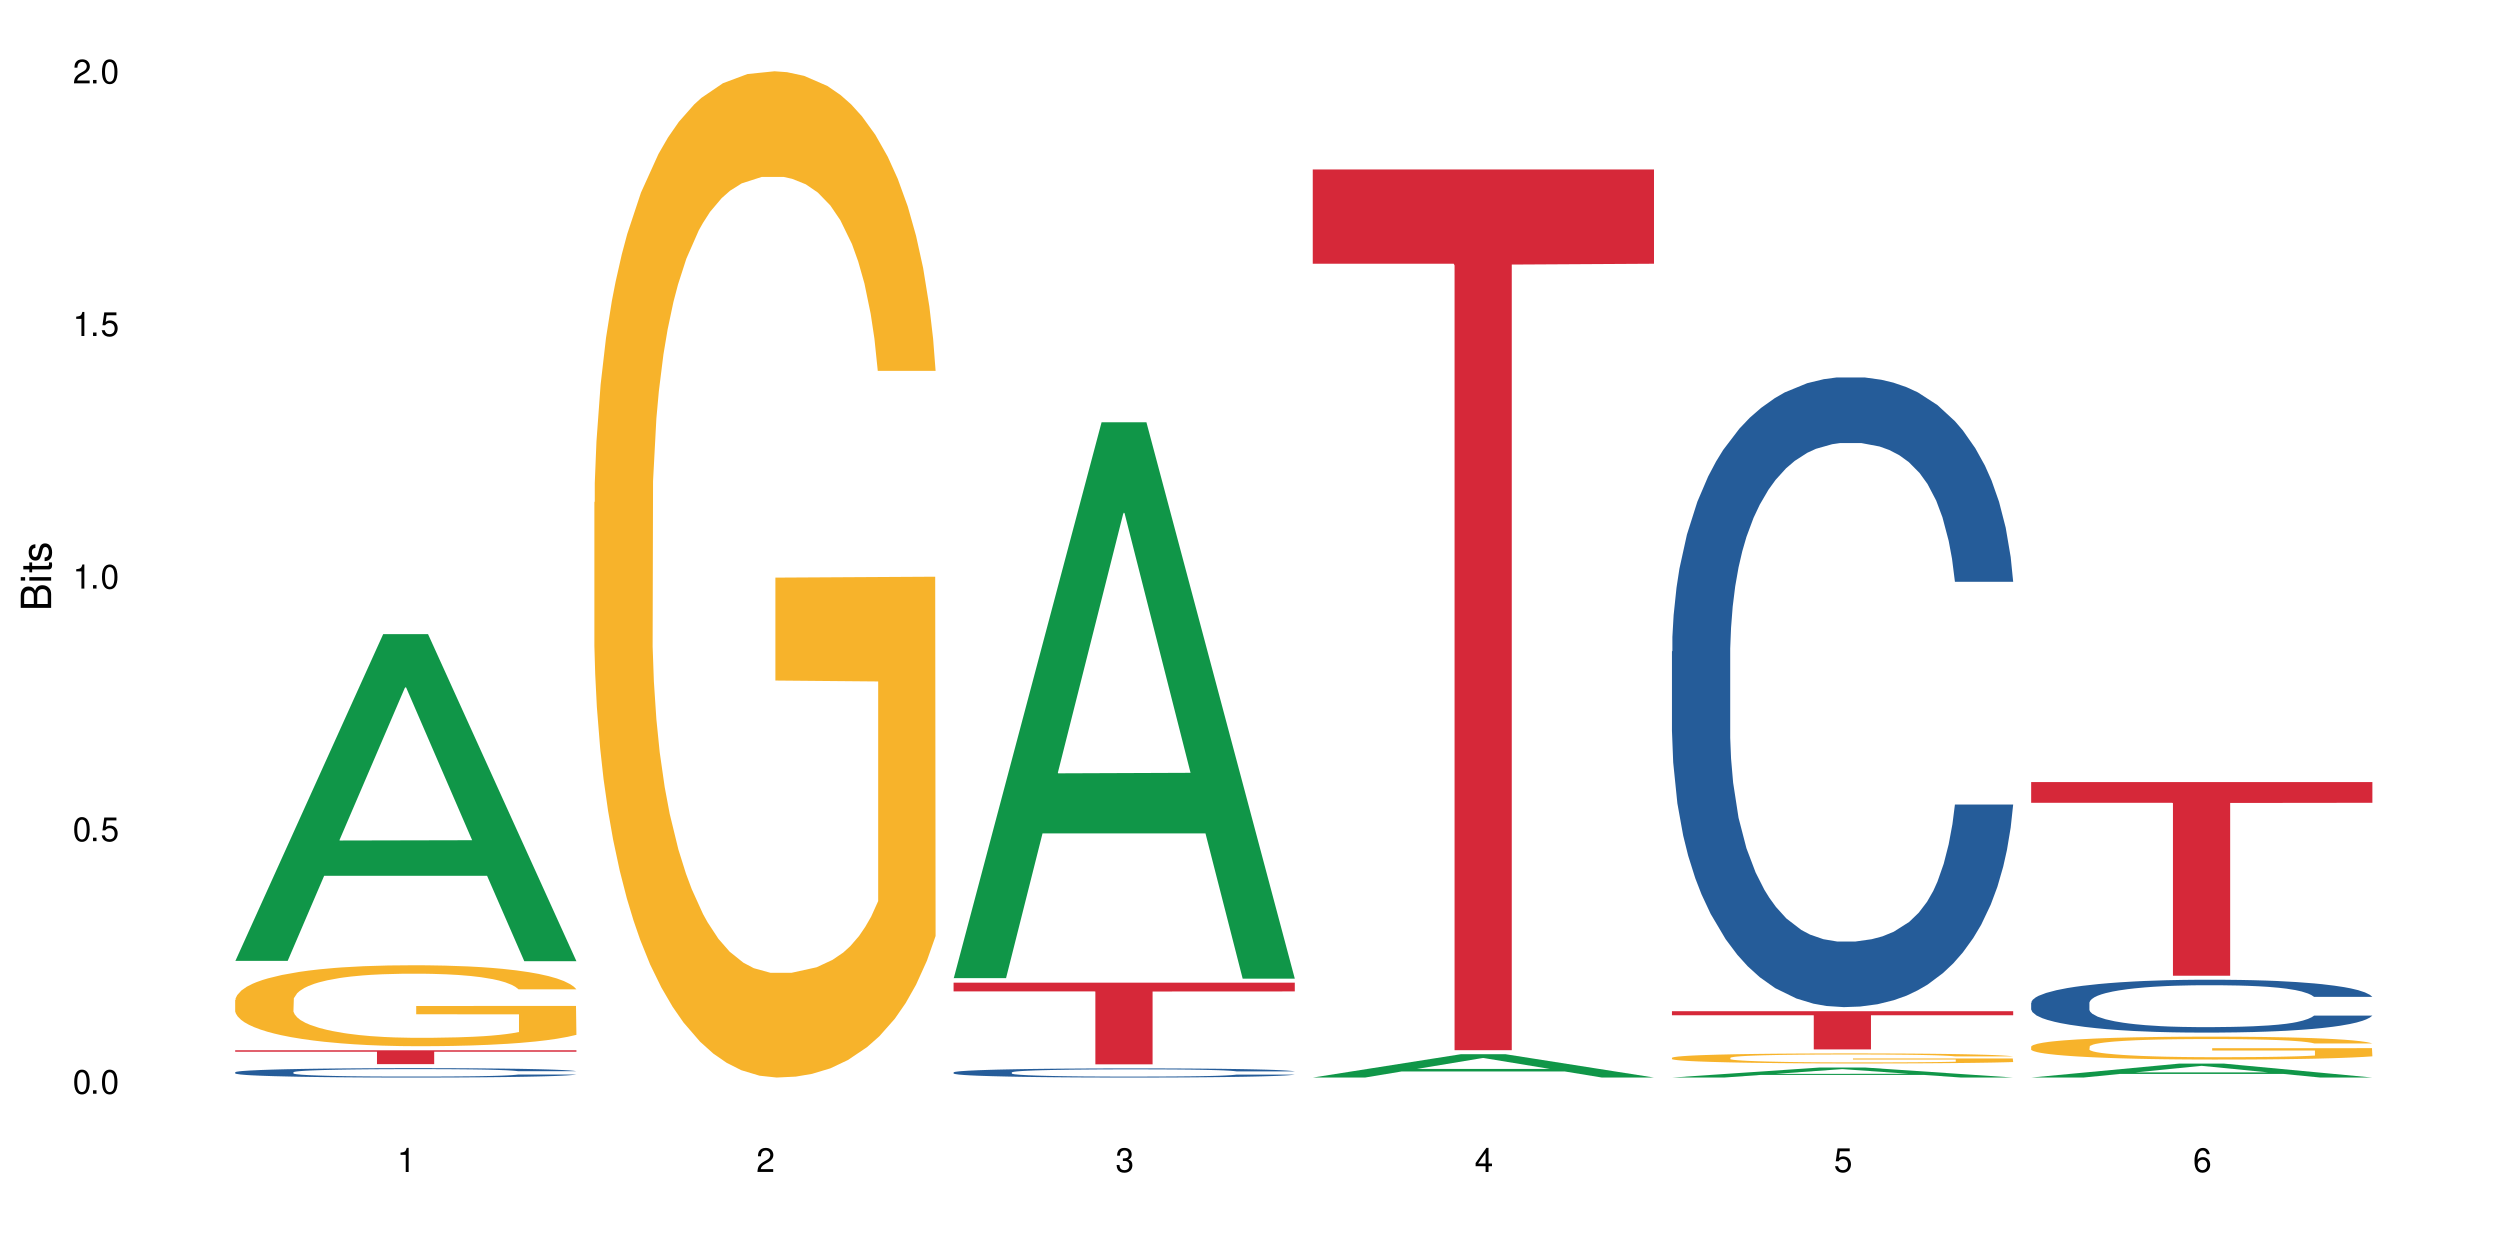 <?xml version="1.0" encoding="UTF-8"?>
<svg xmlns="http://www.w3.org/2000/svg" xmlns:xlink="http://www.w3.org/1999/xlink" width="720" height="360" viewBox="0 0 720 360">
<defs>
<g>
<g id="glyph-0-0">
</g>
<g id="glyph-0-1">
<path d="M 2.641 -6.938 C 2 -6.938 1.422 -6.656 1.078 -6.172 C 0.641 -5.562 0.406 -4.641 0.406 -3.359 C 0.406 -1.016 1.188 0.219 2.641 0.219 C 4.078 0.219 4.859 -1.016 4.859 -3.297 C 4.859 -4.641 4.656 -5.547 4.203 -6.172 C 3.844 -6.656 3.281 -6.938 2.641 -6.938 Z M 2.641 -6.188 C 3.547 -6.188 4 -5.25 4 -3.375 C 4 -1.406 3.562 -0.484 2.625 -0.484 C 1.734 -0.484 1.281 -1.438 1.281 -3.344 C 1.281 -5.25 1.734 -6.188 2.641 -6.188 Z M 2.641 -6.188 "/>
</g>
<g id="glyph-0-2">
<path d="M 1.828 -1 L 0.828 -1 L 0.828 0 L 1.828 0 Z M 1.828 -1 "/>
</g>
<g id="glyph-0-3">
<path d="M 4.562 -6.797 L 1.062 -6.797 L 0.547 -3.094 L 1.328 -3.094 C 1.719 -3.562 2.047 -3.734 2.578 -3.734 C 3.484 -3.734 4.062 -3.109 4.062 -2.094 C 4.062 -1.125 3.484 -0.531 2.578 -0.531 C 1.828 -0.531 1.375 -0.906 1.188 -1.672 L 0.328 -1.672 C 0.453 -1.109 0.547 -0.844 0.75 -0.594 C 1.125 -0.078 1.828 0.219 2.594 0.219 C 3.969 0.219 4.922 -0.781 4.922 -2.219 C 4.922 -3.562 4.031 -4.484 2.719 -4.484 C 2.25 -4.484 1.859 -4.359 1.469 -4.062 L 1.734 -5.969 L 4.562 -5.969 Z M 4.562 -6.797 "/>
</g>
<g id="glyph-0-4">
<path d="M 2.484 -4.938 L 2.484 0 L 3.328 0 L 3.328 -6.938 L 2.766 -6.938 C 2.469 -5.875 2.281 -5.734 0.984 -5.562 L 0.984 -4.938 Z M 2.484 -4.938 "/>
</g>
<g id="glyph-0-5">
<path d="M 4.859 -0.828 L 1.281 -0.828 C 1.359 -1.406 1.672 -1.781 2.5 -2.281 L 3.469 -2.828 C 4.406 -3.344 4.906 -4.062 4.906 -4.906 C 4.906 -5.484 4.672 -6.031 4.266 -6.406 C 3.859 -6.766 3.375 -6.938 2.719 -6.938 C 1.859 -6.938 1.219 -6.625 0.844 -6.031 C 0.609 -5.672 0.5 -5.234 0.484 -4.531 L 1.328 -4.531 C 1.359 -5.016 1.406 -5.281 1.531 -5.516 C 1.75 -5.938 2.188 -6.203 2.703 -6.203 C 3.469 -6.203 4.031 -5.641 4.031 -4.891 C 4.031 -4.344 3.719 -3.859 3.125 -3.516 L 2.234 -3 C 0.812 -2.172 0.406 -1.531 0.328 -0.016 L 4.859 -0.016 Z M 4.859 -0.828 "/>
</g>
<g id="glyph-0-6">
<path d="M 2.125 -3.188 L 2.578 -3.188 C 3.5 -3.188 3.984 -2.766 3.984 -1.922 C 3.984 -1.062 3.469 -0.531 2.594 -0.531 C 1.656 -0.531 1.203 -1 1.156 -2.016 L 0.312 -2.016 C 0.344 -1.453 0.438 -1.094 0.609 -0.781 C 0.953 -0.109 1.625 0.219 2.547 0.219 C 3.953 0.219 4.859 -0.625 4.859 -1.938 C 4.859 -2.828 4.516 -3.297 3.703 -3.594 C 4.344 -3.844 4.656 -4.328 4.656 -5.031 C 4.656 -6.219 3.875 -6.938 2.578 -6.938 C 1.203 -6.938 0.484 -6.172 0.453 -4.703 L 1.297 -4.703 C 1.312 -5.125 1.344 -5.359 1.453 -5.578 C 1.641 -5.969 2.062 -6.203 2.594 -6.203 C 3.344 -6.203 3.797 -5.75 3.797 -5 C 3.797 -4.516 3.609 -4.219 3.25 -4.047 C 3.016 -3.953 2.703 -3.922 2.125 -3.906 Z M 2.125 -3.188 "/>
</g>
<g id="glyph-0-7">
<path d="M 3.141 -1.672 L 3.141 0 L 3.984 0 L 3.984 -1.672 L 4.984 -1.672 L 4.984 -2.438 L 3.984 -2.438 L 3.984 -6.938 L 3.359 -6.938 L 0.266 -2.578 L 0.266 -1.672 Z M 3.141 -2.438 L 1 -2.438 L 3.141 -5.5 Z M 3.141 -2.438 "/>
</g>
<g id="glyph-0-8">
<path d="M 4.781 -5.125 C 4.609 -6.266 3.891 -6.938 2.844 -6.938 C 2.094 -6.938 1.422 -6.578 1.031 -5.953 C 0.594 -5.266 0.406 -4.422 0.406 -3.172 C 0.406 -2 0.578 -1.25 0.984 -0.641 C 1.359 -0.078 1.953 0.219 2.703 0.219 C 3.984 0.219 4.922 -0.75 4.922 -2.094 C 4.922 -3.375 4.062 -4.281 2.844 -4.281 C 2.172 -4.281 1.641 -4.031 1.281 -3.516 C 1.281 -5.234 1.828 -6.188 2.797 -6.188 C 3.391 -6.188 3.797 -5.797 3.938 -5.125 Z M 2.734 -3.531 C 3.547 -3.531 4.062 -2.953 4.062 -2.031 C 4.062 -1.156 3.484 -0.531 2.703 -0.531 C 1.922 -0.531 1.328 -1.188 1.328 -2.078 C 1.328 -2.938 1.906 -3.531 2.734 -3.531 Z M 2.734 -3.531 "/>
</g>
<g id="glyph-1-0">
</g>
<g id="glyph-1-1">
<path d="M 0 -0.953 L 0 -4.891 C 0 -5.719 -0.234 -6.344 -0.734 -6.797 C -1.188 -7.234 -1.812 -7.469 -2.5 -7.469 C -3.547 -7.469 -4.188 -7 -4.625 -5.875 C -4.984 -6.688 -5.625 -7.094 -6.531 -7.094 C -7.172 -7.094 -7.734 -6.859 -8.141 -6.391 C -8.562 -5.922 -8.75 -5.344 -8.75 -4.5 L -8.75 -0.953 Z M -4.984 -2.062 L -7.766 -2.062 L -7.766 -4.219 C -7.766 -4.844 -7.688 -5.203 -7.453 -5.5 C -7.219 -5.812 -6.859 -5.969 -6.375 -5.969 C -5.891 -5.969 -5.531 -5.812 -5.297 -5.5 C -5.062 -5.203 -4.984 -4.844 -4.984 -4.219 Z M -0.984 -2.062 L -4 -2.062 L -4 -4.781 C -4 -5.766 -3.438 -6.359 -2.484 -6.359 C -1.547 -6.359 -0.984 -5.766 -0.984 -4.781 Z M -0.984 -2.062 "/>
</g>
<g id="glyph-1-2">
<path d="M -6.281 -1.797 L -6.281 -0.797 L 0 -0.797 L 0 -1.797 Z M -8.75 -1.797 L -8.75 -0.797 L -7.484 -0.797 L -7.484 -1.797 Z M -8.75 -1.797 "/>
</g>
<g id="glyph-1-3">
<path d="M -6.281 -3.047 L -6.281 -2.016 L -8.016 -2.016 L -8.016 -1.016 L -6.281 -1.016 L -6.281 -0.172 L -5.469 -0.172 L -5.469 -1.016 L -0.719 -1.016 C -0.078 -1.016 0.281 -1.453 0.281 -2.234 C 0.281 -2.5 0.25 -2.719 0.188 -3.047 L -0.641 -3.047 C -0.609 -2.906 -0.594 -2.766 -0.594 -2.562 C -0.594 -2.141 -0.719 -2.016 -1.156 -2.016 L -5.469 -2.016 L -5.469 -3.047 Z M -6.281 -3.047 "/>
</g>
<g id="glyph-1-4">
<path d="M -4.531 -5.25 C -5.766 -5.25 -6.469 -4.422 -6.469 -2.969 C -6.469 -1.516 -5.719 -0.562 -4.547 -0.562 C -3.562 -0.562 -3.094 -1.062 -2.734 -2.562 L -2.516 -3.484 C -2.344 -4.188 -2.094 -4.469 -1.641 -4.469 C -1.047 -4.469 -0.641 -3.875 -0.641 -3 C -0.641 -2.453 -0.797 -2 -1.062 -1.75 C -1.25 -1.594 -1.422 -1.531 -1.875 -1.469 L -1.875 -0.406 C -0.422 -0.453 0.281 -1.266 0.281 -2.922 C 0.281 -4.5 -0.5 -5.516 -1.719 -5.516 C -2.656 -5.516 -3.172 -4.984 -3.469 -3.734 L -3.703 -2.766 C -3.891 -1.953 -4.156 -1.609 -4.594 -1.609 C -5.188 -1.609 -5.547 -2.125 -5.547 -2.938 C -5.547 -3.75 -5.203 -4.172 -4.531 -4.203 Z M -4.531 -5.25 "/>
</g>
</g>
</defs>
<rect x="-72" y="-36" width="864" height="432" fill="rgb(100%, 100%, 100%)" fill-opacity="1"/>
<path fill-rule="nonzero" fill="rgb(6.275%, 58.824%, 28.235%)" fill-opacity="1" d="M 67.73 276.738 L 67.836 276.648 L 110.359 182.625 L 123.273 182.625 L 166.008 276.828 L 150.992 276.828 L 140.281 252.238 L 93.352 252.238 L 82.852 276.738 L 67.73 276.738 L 97.863 242.066 L 135.977 241.977 L 116.973 198.016 L 116.766 197.93 L 116.555 198.195 L 97.758 241.977 L 97.863 242.066 Z M 67.73 276.738 "/>
<path fill-rule="nonzero" fill="rgb(14.51%, 36.078%, 60%)" fill-opacity="1" d="M 67.73 308.805 L 67.852 308.805 L 67.852 308.746 L 68.211 308.648 L 69.051 308.531 L 69.887 308.449 L 72.047 308.305 L 75.043 308.164 L 78.156 308.055 L 80.434 307.992 L 82.473 307.941 L 87.145 307.852 L 90.145 307.805 L 93.379 307.762 L 97.332 307.719 L 100.211 307.695 L 106.684 307.656 L 111.477 307.637 L 115.191 307.629 L 123.223 307.629 L 128.016 307.641 L 131.492 307.652 L 135.324 307.672 L 138.562 307.695 L 144.195 307.75 L 149.227 307.816 L 151.504 307.859 L 155.102 307.934 L 157.855 308.008 L 159.773 308.074 L 161.934 308.164 L 163.848 308.273 L 165.289 308.402 L 166.008 308.508 L 149.227 308.508 L 148.391 308.41 L 147.43 308.332 L 145.633 308.23 L 143.836 308.16 L 141.316 308.086 L 139.039 308.039 L 135.926 307.992 L 133.168 307.965 L 130.293 307.941 L 127.535 307.926 L 122.262 307.91 L 116.148 307.91 L 113.871 307.918 L 109.199 307.938 L 106.684 307.953 L 103.086 307.988 L 100.57 308.02 L 97.574 308.07 L 95.535 308.113 L 93.02 308.176 L 91.223 308.234 L 89.184 308.312 L 87.984 308.375 L 86.906 308.445 L 85.949 308.527 L 85.23 308.613 L 84.75 308.703 L 84.508 308.793 L 84.508 309.176 L 84.75 309.266 L 85.348 309.367 L 86.906 309.52 L 89.184 309.652 L 91.82 309.754 L 94.336 309.828 L 95.777 309.863 L 97.691 309.902 L 100.688 309.953 L 105.004 310 L 107.52 310.02 L 111.355 310.039 L 115.312 310.051 L 120.586 310.051 L 125.258 310.039 L 128.375 310.027 L 131.609 310.008 L 136.043 309.969 L 138.801 309.926 L 141.199 309.879 L 142.996 309.832 L 144.195 309.793 L 145.992 309.719 L 147.43 309.633 L 148.508 309.547 L 149.227 309.465 L 166.008 309.465 L 165.289 309.562 L 164.207 309.656 L 163.129 309.73 L 161.453 309.816 L 159.535 309.895 L 156.777 309.98 L 154.5 310.035 L 151.504 310.098 L 148.75 310.145 L 145.754 310.188 L 141.316 310.234 L 138.441 310.262 L 135.324 310.281 L 131.609 310.305 L 126.938 310.32 L 121.902 310.328 L 117.227 310.332 L 112.195 310.328 L 108.48 310.316 L 103.566 310.297 L 97.453 310.25 L 93.02 310.203 L 89.543 310.156 L 86.547 310.109 L 83.191 310.039 L 78.875 309.934 L 76.238 309.848 L 74.441 309.777 L 72.406 309.684 L 70.969 309.598 L 69.289 309.457 L 68.09 309.281 L 67.73 309.148 Z M 67.73 308.805 "/>
<path fill-rule="nonzero" fill="rgb(96.863%, 70.196%, 16.863%)" fill-opacity="1" d="M 67.73 287.98 L 67.852 287.957 L 67.852 287.531 L 68.332 286.574 L 69.527 285.254 L 71.086 284.168 L 72.766 283.316 L 73.844 282.867 L 75.641 282.227 L 77.199 281.762 L 81.152 280.801 L 86.188 279.906 L 88.945 279.523 L 92.059 279.16 L 96.496 278.758 L 98.531 278.609 L 104.766 278.266 L 111.836 278.055 L 119.625 277.988 L 123.223 278.012 L 128.133 278.098 L 134.848 278.332 L 138.68 278.543 L 141.676 278.758 L 144.793 279.035 L 148.629 279.461 L 152.223 279.973 L 155.102 280.48 L 157.977 281.121 L 160.375 281.801 L 162.41 282.547 L 164.207 283.441 L 165.289 284.188 L 166.008 284.934 L 149.348 284.934 L 148.391 284.188 L 147.309 283.613 L 145.512 282.91 L 143.715 282.398 L 141.918 281.996 L 138.562 281.441 L 135.684 281.102 L 132.09 280.801 L 128.613 280.609 L 124.66 280.48 L 122.262 280.438 L 115.91 280.438 L 110.156 280.59 L 106.801 280.758 L 104.406 280.93 L 101.047 281.25 L 99.012 281.504 L 97.812 281.676 L 94.219 282.336 L 91.82 282.93 L 90.504 283.336 L 88.824 283.977 L 87.625 284.551 L 86.309 285.402 L 85.59 286.039 L 84.629 287.488 L 84.508 291.324 L 84.871 292.133 L 85.59 293.004 L 86.547 293.773 L 87.984 294.582 L 89.422 295.199 L 91.941 296.031 L 94.098 296.582 L 95.777 296.945 L 99.012 297.52 L 100.328 297.711 L 103.445 298.094 L 106.684 298.395 L 110.637 298.648 L 113.633 298.777 L 118.426 298.883 L 124.539 298.883 L 131.73 298.754 L 136.285 298.586 L 139.398 298.414 L 141.438 298.266 L 143.953 298.031 L 145.754 297.82 L 147.43 297.586 L 149.469 297.223 L 149.469 292.133 L 119.863 292.109 L 119.863 289.727 L 165.887 289.703 L 166.008 298.031 L 163.488 298.605 L 160.375 299.16 L 157.379 299.586 L 154.262 299.949 L 149.828 300.352 L 146.23 300.609 L 140.719 300.906 L 135.684 301.098 L 130.41 301.227 L 125.738 301.289 L 120.223 301.312 L 115.312 301.27 L 110.039 301.141 L 105.844 300.973 L 102.008 300.758 L 98.172 300.48 L 93.379 300.035 L 90.262 299.672 L 87.027 299.223 L 83.789 298.691 L 80.914 298.117 L 78.996 297.668 L 77.078 297.16 L 75.043 296.52 L 73.125 295.797 L 71.688 295.137 L 70.367 294.391 L 69.41 293.688 L 68.449 292.727 L 67.969 291.961 L 67.73 291.301 Z M 67.73 287.98 "/>
<path fill-rule="nonzero" fill="rgb(83.922%, 15.686%, 22.353%)" fill-opacity="1" d="M 67.73 302.477 L 166.008 302.477 L 166.008 302.902 L 125.047 302.906 L 125.047 306.465 L 108.57 306.465 L 108.57 302.91 L 108.332 302.902 L 67.73 302.902 Z M 67.73 302.477 "/>
<path fill-rule="nonzero" fill="rgb(96.863%, 70.196%, 16.863%)" fill-opacity="1" d="M 171.18 144.652 L 171.297 144.387 L 171.297 139.094 L 171.777 127.184 L 172.977 110.777 L 174.535 97.277 L 176.211 86.691 L 177.293 81.133 L 179.09 73.195 L 180.648 67.371 L 184.602 55.461 L 189.637 44.348 L 192.391 39.582 L 195.508 35.082 L 199.941 30.055 L 201.98 28.203 L 208.211 23.965 L 215.281 21.32 L 223.074 20.527 L 226.668 20.789 L 231.582 21.848 L 238.293 24.762 L 242.129 27.406 L 245.125 30.055 L 248.242 33.496 L 252.078 38.789 L 255.672 45.141 L 258.547 51.492 L 261.426 59.43 L 263.82 67.902 L 265.859 77.164 L 267.656 88.281 L 268.734 97.543 L 269.453 106.805 L 252.797 106.805 L 251.836 97.543 L 250.758 90.398 L 248.961 81.664 L 247.164 75.312 L 245.363 70.281 L 242.008 63.402 L 239.133 59.168 L 235.539 55.461 L 232.062 53.078 L 228.105 51.492 L 225.711 50.961 L 219.359 50.961 L 213.605 52.816 L 210.25 54.934 L 207.852 57.051 L 204.496 61.02 L 202.461 64.195 L 201.262 66.312 L 197.664 74.516 L 195.27 81.93 L 193.949 86.957 L 192.273 94.898 L 191.074 102.043 L 189.754 112.629 L 189.035 120.57 L 188.078 138.566 L 187.957 186.207 L 188.316 196.262 L 189.035 207.113 L 189.996 216.641 L 191.434 226.699 L 192.871 234.375 L 195.387 244.695 L 197.547 251.578 L 199.223 256.078 L 202.461 263.223 L 203.777 265.605 L 206.895 270.367 L 210.129 274.074 L 214.086 277.25 L 217.082 278.836 L 221.875 280.16 L 227.988 280.16 L 235.18 278.574 L 239.73 276.457 L 242.848 274.34 L 244.887 272.484 L 247.402 269.574 L 249.199 266.926 L 250.879 264.016 L 252.914 259.516 L 252.914 196.262 L 223.312 195.996 L 223.312 166.355 L 269.336 166.09 L 269.453 269.574 L 266.938 276.719 L 263.82 283.602 L 260.824 288.895 L 257.711 293.395 L 253.273 298.422 L 249.68 301.598 L 244.168 305.305 L 239.133 307.688 L 233.859 309.273 L 229.184 310.066 L 223.672 310.332 L 218.758 309.805 L 213.484 308.215 L 209.289 306.098 L 205.457 303.453 L 201.621 300.012 L 196.828 294.453 L 193.711 289.953 L 190.473 284.395 L 187.238 277.777 L 184.363 270.633 L 182.445 265.074 L 180.527 258.723 L 178.488 250.781 L 176.57 241.785 L 175.133 233.578 L 173.816 224.316 L 172.855 215.582 L 171.898 203.672 L 171.418 194.145 L 171.18 185.941 Z M 171.18 144.652 "/>
<path fill-rule="nonzero" fill="rgb(6.275%, 58.824%, 28.235%)" fill-opacity="1" d="M 274.629 281.699 L 274.73 281.547 L 317.254 121.613 L 330.168 121.613 L 372.902 281.852 L 357.887 281.852 L 347.18 240.023 L 300.246 240.023 L 289.746 281.699 L 274.629 281.699 L 304.762 222.719 L 342.875 222.57 L 323.871 147.793 L 323.66 147.641 L 323.449 148.094 L 304.656 222.57 L 304.762 222.719 Z M 274.629 281.699 "/>
<path fill-rule="nonzero" fill="rgb(14.51%, 36.078%, 60%)" fill-opacity="1" d="M 274.629 308.844 L 274.746 308.844 L 274.746 308.785 L 275.105 308.691 L 275.945 308.578 L 276.785 308.496 L 278.941 308.355 L 281.938 308.219 L 285.055 308.113 L 287.332 308.051 L 289.367 308.004 L 294.043 307.914 L 297.039 307.867 L 300.273 307.828 L 304.23 307.785 L 307.105 307.762 L 313.578 307.723 L 318.371 307.707 L 322.086 307.699 L 330.117 307.699 L 334.91 307.707 L 338.387 307.719 L 342.223 307.738 L 345.457 307.762 L 351.09 307.812 L 356.125 307.883 L 358.402 307.922 L 361.996 307.996 L 364.754 308.066 L 366.672 308.129 L 368.828 308.219 L 370.746 308.328 L 372.184 308.449 L 372.902 308.555 L 356.125 308.555 L 355.285 308.457 L 354.324 308.383 L 352.527 308.285 L 350.73 308.215 L 348.215 308.145 L 345.938 308.098 L 342.82 308.051 L 340.062 308.023 L 337.188 308.004 L 334.43 307.988 L 329.156 307.973 L 323.047 307.973 L 320.77 307.977 L 316.094 307.996 L 313.578 308.016 L 309.98 308.047 L 307.465 308.078 L 304.469 308.129 L 302.434 308.168 L 299.914 308.23 L 298.117 308.285 L 296.078 308.367 L 294.883 308.426 L 293.801 308.492 L 292.844 308.574 L 292.125 308.656 L 291.645 308.746 L 291.406 308.832 L 291.406 309.207 L 291.645 309.293 L 292.246 309.395 L 293.801 309.539 L 296.078 309.668 L 298.715 309.77 L 301.234 309.84 L 302.672 309.875 L 304.59 309.914 L 307.586 309.961 L 311.898 310.012 L 314.418 310.027 L 318.25 310.047 L 322.207 310.059 L 327.48 310.059 L 332.152 310.047 L 335.27 310.035 L 338.508 310.016 L 342.941 309.977 L 345.695 309.938 L 348.094 309.891 L 349.891 309.848 L 351.09 309.809 L 352.887 309.734 L 354.324 309.652 L 355.406 309.566 L 356.125 309.484 L 372.902 309.484 L 372.184 309.582 L 371.105 309.676 L 370.027 309.746 L 368.348 309.828 L 366.43 309.902 L 363.676 309.988 L 361.398 310.043 L 358.402 310.105 L 355.645 310.148 L 352.648 310.191 L 348.215 310.238 L 345.336 310.262 L 342.223 310.285 L 338.508 310.305 L 333.832 310.32 L 328.797 310.328 L 324.125 310.332 L 319.09 310.328 L 315.375 310.316 L 310.461 310.297 L 304.348 310.254 L 299.914 310.207 L 296.438 310.16 L 293.441 310.113 L 290.086 310.047 L 285.773 309.941 L 283.137 309.859 L 281.34 309.793 L 279.301 309.699 L 277.863 309.613 L 276.184 309.48 L 274.988 309.309 L 274.629 309.176 Z M 274.629 308.844 "/>
<path fill-rule="nonzero" fill="rgb(83.922%, 15.686%, 22.353%)" fill-opacity="1" d="M 274.629 283.012 L 372.902 283.012 L 372.902 285.531 L 331.945 285.555 L 331.945 306.535 L 315.465 306.535 L 315.465 285.574 L 315.227 285.531 L 274.629 285.531 Z M 274.629 283.012 "/>
<path fill-rule="nonzero" fill="rgb(6.275%, 58.824%, 28.235%)" fill-opacity="1" d="M 378.074 310.324 L 378.18 310.32 L 420.703 303.617 L 433.617 303.617 L 476.352 310.332 L 461.336 310.332 L 450.625 308.578 L 403.695 308.578 L 393.195 310.324 L 378.074 310.324 L 408.207 307.855 L 446.32 307.848 L 427.316 304.715 L 427.109 304.707 L 426.898 304.727 L 408.105 307.848 L 408.207 307.855 Z M 378.074 310.324 "/>
<path fill-rule="nonzero" fill="rgb(83.922%, 15.686%, 22.353%)" fill-opacity="1" d="M 378.074 48.809 L 476.352 48.809 L 476.352 75.957 L 435.391 76.195 L 435.391 302.453 L 418.914 302.453 L 418.914 76.434 L 418.676 75.957 L 378.074 75.957 Z M 378.074 48.809 "/>
<path fill-rule="nonzero" fill="rgb(6.275%, 58.824%, 28.235%)" fill-opacity="1" d="M 481.523 310.328 L 481.629 310.328 L 524.152 307.441 L 537.066 307.441 L 579.797 310.332 L 564.785 310.332 L 554.074 309.578 L 507.141 309.578 L 496.641 310.328 L 481.523 310.328 L 511.656 309.266 L 549.77 309.262 L 530.766 307.914 L 530.555 307.91 L 530.348 307.918 L 511.551 309.262 L 511.656 309.266 Z M 481.523 310.328 "/>
<path fill-rule="nonzero" fill="rgb(14.51%, 36.078%, 60%)" fill-opacity="1" d="M 481.523 187.609 L 481.645 187.441 L 481.645 183.465 L 482.004 177.164 L 482.84 169.207 L 483.68 163.738 L 485.836 153.957 L 488.832 144.508 L 491.949 137.215 L 494.227 132.906 L 496.266 129.59 L 500.938 123.457 L 503.934 120.309 L 507.172 117.488 L 511.125 114.672 L 514 113.012 L 520.473 110.359 L 525.27 109.199 L 528.984 108.703 L 537.012 108.703 L 541.809 109.367 L 545.281 110.195 L 549.117 111.52 L 552.352 113.012 L 557.984 116.66 L 563.02 121.301 L 565.297 123.953 L 568.891 129.094 L 571.648 134.066 L 573.566 138.375 L 575.723 144.508 L 577.641 151.969 L 579.078 160.422 L 579.797 167.551 L 563.02 167.551 L 562.18 160.922 L 561.223 155.781 L 559.426 148.984 L 557.625 144.176 L 555.109 139.371 L 552.832 136.219 L 549.715 133.07 L 546.961 131.082 L 544.082 129.59 L 541.328 128.594 L 536.055 127.602 L 529.941 127.602 L 527.664 127.934 L 522.992 129.258 L 520.473 130.418 L 516.879 132.738 L 514.363 134.895 L 511.367 138.211 L 509.328 141.027 L 506.812 145.34 L 505.012 149.152 L 502.977 154.621 L 501.777 158.766 L 500.699 163.406 L 499.738 168.875 L 499.02 174.68 L 498.543 180.812 L 498.301 186.781 L 498.301 212.473 L 498.543 218.441 L 499.141 225.402 L 500.699 235.516 L 502.977 244.301 L 505.613 251.262 L 508.129 256.238 L 509.566 258.559 L 511.484 261.211 L 514.48 264.523 L 518.797 267.84 L 521.312 269.168 L 525.148 270.492 L 529.102 271.156 L 534.375 271.156 L 539.051 270.492 L 542.168 269.664 L 545.402 268.336 L 549.836 265.52 L 552.594 262.867 L 554.988 259.719 L 556.789 256.566 L 557.984 253.914 L 559.785 248.777 L 561.223 243.141 L 562.301 237.34 L 563.02 231.703 L 579.797 231.703 L 579.078 238.332 L 578 244.797 L 576.922 249.605 L 575.246 255.406 L 573.328 260.547 L 570.57 266.348 L 568.293 270.16 L 565.297 274.305 L 562.539 277.453 L 559.543 280.273 L 555.109 283.59 L 552.234 285.246 L 549.117 286.738 L 545.402 288.062 L 540.727 289.223 L 535.695 289.887 L 531.02 290.055 L 525.988 289.723 L 522.27 289.059 L 517.359 287.566 L 511.246 284.582 L 506.812 281.434 L 503.336 278.285 L 500.34 274.969 L 496.984 270.492 L 492.668 263.199 L 490.031 257.562 L 488.234 252.922 L 486.195 246.457 L 484.758 240.656 L 483.082 231.371 L 481.883 219.602 L 481.523 210.484 Z M 481.523 187.609 "/>
<path fill-rule="nonzero" fill="rgb(96.863%, 70.196%, 16.863%)" fill-opacity="1" d="M 481.523 304.625 L 481.645 304.621 L 481.645 304.566 L 482.121 304.449 L 483.32 304.285 L 484.879 304.152 L 486.555 304.043 L 487.637 303.988 L 489.434 303.91 L 490.992 303.852 L 494.945 303.734 L 499.98 303.621 L 502.734 303.574 L 505.852 303.531 L 510.285 303.48 L 512.324 303.461 L 518.555 303.418 L 525.629 303.391 L 533.418 303.383 L 537.012 303.387 L 541.926 303.398 L 548.637 303.426 L 552.473 303.453 L 555.469 303.48 L 558.586 303.516 L 562.422 303.566 L 566.016 303.629 L 568.891 303.695 L 571.77 303.773 L 574.164 303.855 L 576.203 303.949 L 578 304.062 L 579.078 304.152 L 579.797 304.246 L 563.141 304.246 L 562.18 304.152 L 561.102 304.082 L 559.305 303.996 L 557.508 303.93 L 555.711 303.883 L 552.352 303.812 L 549.477 303.77 L 545.883 303.734 L 542.406 303.711 L 538.449 303.695 L 536.055 303.688 L 529.703 303.688 L 523.949 303.707 L 520.594 303.727 L 518.195 303.75 L 514.84 303.789 L 512.805 303.82 L 511.605 303.84 L 508.008 303.922 L 505.613 303.996 L 504.293 304.047 L 502.617 304.125 L 501.418 304.199 L 500.098 304.305 L 499.379 304.383 L 498.422 304.562 L 498.301 305.039 L 498.66 305.137 L 499.379 305.246 L 500.34 305.34 L 501.777 305.441 L 503.215 305.52 L 505.73 305.621 L 507.891 305.691 L 509.566 305.734 L 512.805 305.805 L 514.121 305.832 L 517.238 305.879 L 520.473 305.914 L 524.43 305.945 L 527.426 305.961 L 532.219 305.977 L 538.332 305.977 L 545.523 305.961 L 550.078 305.938 L 553.191 305.918 L 555.23 305.898 L 557.746 305.871 L 559.543 305.844 L 561.223 305.812 L 563.258 305.77 L 563.258 305.137 L 533.656 305.137 L 533.656 304.84 L 579.68 304.836 L 579.797 305.871 L 577.281 305.941 L 574.164 306.012 L 571.168 306.062 L 568.055 306.109 L 563.617 306.156 L 560.023 306.188 L 554.512 306.227 L 549.477 306.25 L 544.203 306.266 L 539.531 306.273 L 534.016 306.277 L 529.102 306.27 L 523.828 306.254 L 519.637 306.234 L 515.801 306.207 L 511.965 306.172 L 507.172 306.117 L 504.055 306.074 L 500.82 306.02 L 497.582 305.953 L 494.707 305.879 L 492.789 305.824 L 490.871 305.762 L 488.832 305.684 L 486.918 305.594 L 485.477 305.512 L 484.16 305.418 L 483.199 305.332 L 482.242 305.211 L 481.762 305.117 L 481.523 305.035 Z M 481.523 304.625 "/>
<path fill-rule="nonzero" fill="rgb(83.922%, 15.686%, 22.353%)" fill-opacity="1" d="M 481.523 291.219 L 579.797 291.219 L 579.797 292.395 L 538.84 292.406 L 538.84 302.223 L 522.363 302.223 L 522.363 292.414 L 522.121 292.395 L 481.523 292.395 Z M 481.523 291.219 "/>
<path fill-rule="nonzero" fill="rgb(6.275%, 58.824%, 28.235%)" fill-opacity="1" d="M 584.973 310.328 L 585.074 310.324 L 627.598 306.32 L 640.512 306.32 L 683.246 310.332 L 668.23 310.332 L 657.523 309.285 L 610.59 309.285 L 600.09 310.328 L 584.973 310.328 L 615.105 308.852 L 653.219 308.848 L 634.215 306.977 L 634.004 306.973 L 633.793 306.984 L 615 308.848 L 615.105 308.852 Z M 584.973 310.328 "/>
<path fill-rule="nonzero" fill="rgb(14.51%, 36.078%, 60%)" fill-opacity="1" d="M 584.973 288.793 L 585.09 288.777 L 585.09 288.445 L 585.449 287.914 L 586.289 287.246 L 587.129 286.789 L 589.285 285.965 L 592.281 285.172 L 595.398 284.559 L 597.676 284.199 L 599.711 283.922 L 604.387 283.406 L 607.383 283.141 L 610.617 282.902 L 614.574 282.668 L 617.449 282.527 L 623.922 282.305 L 628.715 282.207 L 632.43 282.168 L 640.461 282.168 L 645.254 282.223 L 648.73 282.293 L 652.566 282.402 L 655.801 282.527 L 661.434 282.836 L 666.469 283.223 L 668.746 283.445 L 672.34 283.879 L 675.098 284.297 L 677.016 284.656 L 679.172 285.172 L 681.09 285.801 L 682.527 286.508 L 683.246 287.105 L 666.469 287.105 L 665.629 286.551 L 664.672 286.121 L 662.871 285.547 L 661.074 285.145 L 658.559 284.742 L 656.281 284.477 L 653.164 284.211 L 650.406 284.047 L 647.531 283.922 L 644.773 283.836 L 639.504 283.754 L 633.391 283.754 L 631.113 283.781 L 626.438 283.891 L 623.922 283.988 L 620.328 284.184 L 617.809 284.367 L 614.812 284.645 L 612.777 284.879 L 610.258 285.242 L 608.461 285.562 L 606.426 286.023 L 605.227 286.371 L 604.148 286.758 L 603.188 287.219 L 602.469 287.707 L 601.988 288.223 L 601.75 288.723 L 601.75 290.879 L 601.988 291.379 L 602.59 291.965 L 604.148 292.812 L 606.426 293.551 L 609.059 294.137 L 611.578 294.555 L 613.016 294.75 L 614.934 294.973 L 617.93 295.25 L 622.242 295.527 L 624.762 295.641 L 628.598 295.75 L 632.551 295.805 L 637.824 295.805 L 642.5 295.75 L 645.613 295.68 L 648.852 295.57 L 653.285 295.332 L 656.043 295.109 L 658.438 294.848 L 660.234 294.582 L 661.434 294.359 L 663.23 293.926 L 664.672 293.453 L 665.75 292.969 L 666.469 292.492 L 683.246 292.492 L 682.527 293.051 L 681.449 293.594 L 680.371 293.996 L 678.691 294.484 L 676.773 294.914 L 674.02 295.402 L 671.742 295.723 L 668.746 296.07 L 665.988 296.336 L 662.992 296.57 L 658.559 296.852 L 655.68 296.988 L 652.566 297.113 L 648.852 297.227 L 644.176 297.324 L 639.141 297.379 L 634.469 297.395 L 629.434 297.363 L 625.719 297.309 L 620.805 297.184 L 614.695 296.934 L 610.258 296.668 L 606.785 296.406 L 603.789 296.125 L 600.43 295.75 L 596.117 295.137 L 593.48 294.664 L 591.684 294.273 L 589.645 293.73 L 588.207 293.246 L 586.527 292.465 L 585.332 291.477 L 584.973 290.711 Z M 584.973 288.793 "/>
<path fill-rule="nonzero" fill="rgb(96.863%, 70.196%, 16.863%)" fill-opacity="1" d="M 584.973 301.383 L 585.09 301.379 L 585.09 301.258 L 585.57 300.984 L 586.77 300.613 L 588.328 300.305 L 590.004 300.062 L 591.082 299.938 L 592.883 299.758 L 594.438 299.625 L 598.395 299.352 L 603.426 299.098 L 606.184 298.992 L 609.301 298.887 L 613.734 298.773 L 615.773 298.73 L 622.004 298.637 L 629.074 298.574 L 636.867 298.559 L 640.461 298.562 L 645.375 298.586 L 652.086 298.652 L 655.922 298.715 L 658.918 298.773 L 662.035 298.852 L 665.867 298.973 L 669.465 299.117 L 672.34 299.262 L 675.215 299.441 L 677.613 299.637 L 679.652 299.848 L 681.449 300.102 L 682.527 300.312 L 683.246 300.523 L 666.586 300.523 L 665.629 300.312 L 664.551 300.148 L 662.754 299.949 L 660.953 299.805 L 659.156 299.691 L 655.801 299.531 L 652.926 299.438 L 649.328 299.352 L 645.855 299.297 L 641.898 299.262 L 639.504 299.25 L 633.148 299.25 L 627.398 299.293 L 624.043 299.34 L 621.645 299.387 L 618.289 299.48 L 616.25 299.551 L 615.055 299.598 L 611.457 299.785 L 609.059 299.953 L 607.742 300.07 L 606.062 300.25 L 604.867 300.414 L 603.547 300.652 L 602.828 300.836 L 601.871 301.246 L 601.75 302.328 L 602.109 302.559 L 602.828 302.805 L 603.789 303.023 L 605.227 303.254 L 606.664 303.426 L 609.18 303.66 L 611.336 303.82 L 613.016 303.922 L 616.25 304.082 L 617.57 304.137 L 620.688 304.246 L 623.922 304.332 L 627.875 304.402 L 630.871 304.438 L 635.668 304.469 L 641.777 304.469 L 648.969 304.434 L 653.523 304.387 L 656.641 304.336 L 658.676 304.293 L 661.195 304.227 L 662.992 304.168 L 664.672 304.102 L 666.707 304 L 666.707 302.559 L 637.105 302.555 L 637.105 301.879 L 683.125 301.871 L 683.246 304.227 L 680.73 304.391 L 677.613 304.547 L 674.617 304.668 L 671.5 304.77 L 667.066 304.887 L 663.473 304.957 L 657.957 305.043 L 652.926 305.098 L 647.652 305.133 L 642.977 305.152 L 637.465 305.156 L 632.551 305.145 L 627.277 305.109 L 623.082 305.059 L 619.246 305 L 615.414 304.922 L 610.617 304.797 L 607.504 304.691 L 604.266 304.566 L 601.031 304.414 L 598.156 304.254 L 596.238 304.125 L 594.32 303.98 L 592.281 303.801 L 590.363 303.594 L 588.926 303.41 L 587.609 303.199 L 586.648 303 L 585.691 302.727 L 585.211 302.512 L 584.973 302.324 Z M 584.973 301.383 "/>
<path fill-rule="nonzero" fill="rgb(83.922%, 15.686%, 22.353%)" fill-opacity="1" d="M 584.973 225.23 L 683.246 225.23 L 683.246 231.203 L 642.289 231.254 L 642.289 281.004 L 625.809 281.004 L 625.809 231.309 L 625.57 231.203 L 584.973 231.203 Z M 584.973 225.23 "/>
<g fill="rgb(0%, 0%, 0%)" fill-opacity="1">
<use xlink:href="#glyph-0-1" x="20.965" y="314.993"/>
<use xlink:href="#glyph-0-2" x="25.965" y="314.993"/>
<use xlink:href="#glyph-0-1" x="28.965" y="314.993"/>
</g>
<g fill="rgb(0%, 0%, 0%)" fill-opacity="1">
<use xlink:href="#glyph-0-1" x="20.965" y="242.251"/>
<use xlink:href="#glyph-0-2" x="25.965" y="242.251"/>
<use xlink:href="#glyph-0-3" x="28.965" y="242.251"/>
</g>
<g fill="rgb(0%, 0%, 0%)" fill-opacity="1">
<use xlink:href="#glyph-0-4" x="20.965" y="169.509"/>
<use xlink:href="#glyph-0-2" x="25.965" y="169.509"/>
<use xlink:href="#glyph-0-1" x="28.965" y="169.509"/>
</g>
<g fill="rgb(0%, 0%, 0%)" fill-opacity="1">
<use xlink:href="#glyph-0-4" x="20.965" y="96.767"/>
<use xlink:href="#glyph-0-2" x="25.965" y="96.767"/>
<use xlink:href="#glyph-0-3" x="28.965" y="96.767"/>
</g>
<g fill="rgb(0%, 0%, 0%)" fill-opacity="1">
<use xlink:href="#glyph-0-5" x="20.965" y="24.024"/>
<use xlink:href="#glyph-0-2" x="25.965" y="24.024"/>
<use xlink:href="#glyph-0-1" x="28.965" y="24.024"/>
</g>
<g fill="rgb(0%, 0%, 0%)" fill-opacity="1">
<use xlink:href="#glyph-0-4" x="114.367" y="337.532"/>
</g>
<g fill="rgb(0%, 0%, 0%)" fill-opacity="1">
<use xlink:href="#glyph-0-5" x="217.816" y="337.532"/>
</g>
<g fill="rgb(0%, 0%, 0%)" fill-opacity="1">
<use xlink:href="#glyph-0-6" x="321.266" y="337.532"/>
</g>
<g fill="rgb(0%, 0%, 0%)" fill-opacity="1">
<use xlink:href="#glyph-0-7" x="424.711" y="337.532"/>
</g>
<g fill="rgb(0%, 0%, 0%)" fill-opacity="1">
<use xlink:href="#glyph-0-3" x="528.16" y="337.532"/>
</g>
<g fill="rgb(0%, 0%, 0%)" fill-opacity="1">
<use xlink:href="#glyph-0-8" x="631.609" y="337.532"/>
</g>
<g fill="rgb(0%, 0%, 0%)" fill-opacity="1">
<use xlink:href="#glyph-1-1" x="14.725" y="176.012"/>
<use xlink:href="#glyph-1-2" x="14.725" y="168.012"/>
<use xlink:href="#glyph-1-3" x="14.725" y="165.012"/>
<use xlink:href="#glyph-1-4" x="14.725" y="162.012"/>
</g>
</svg>
